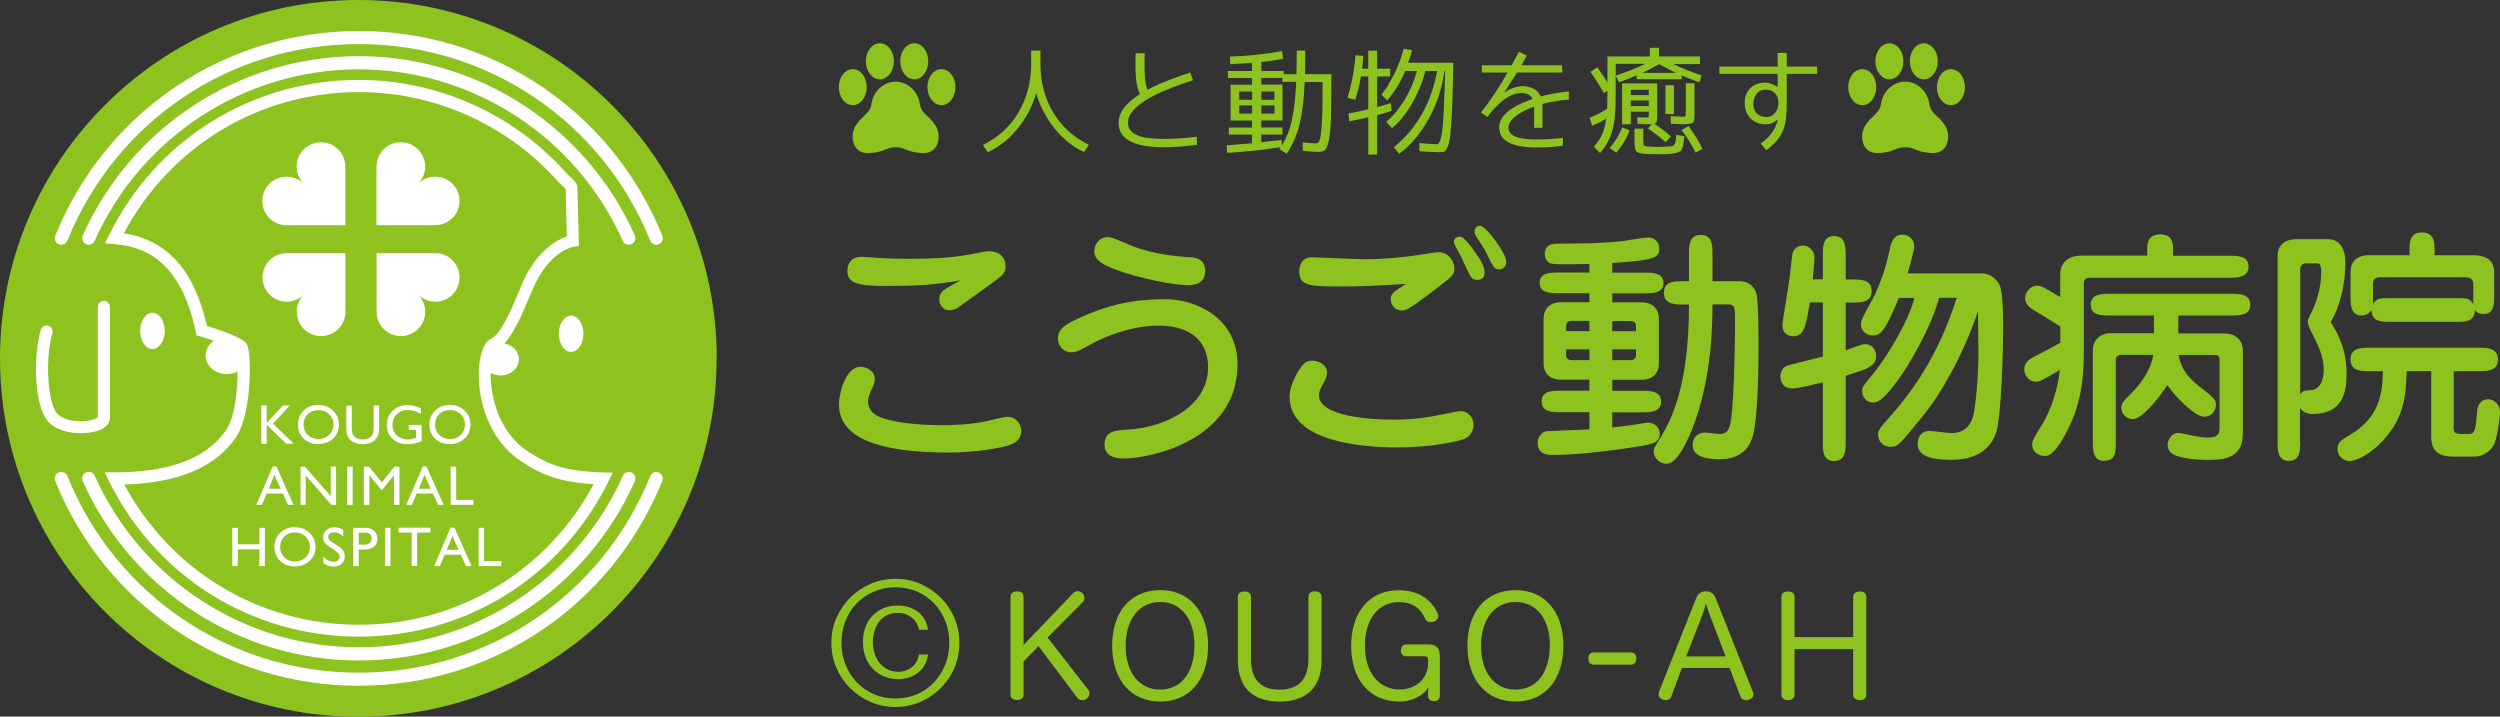 <?xml version="1.0" encoding="UTF-8"?><svg id="a" xmlns="http://www.w3.org/2000/svg" viewBox="0 0 227.49 65.21"><rect x="0" y="0" width="227.49" height="65.21" fill="#333333" stroke="none"/><defs><style>.b{fill:#fff;}.c{fill:#8dc21f;}</style></defs><path class="c" d="M81.5,13.4c.94,0,.92.45,2.44.53,1.52.07,1.75-1.59,1.21-2.48-.6-.98-1.31-1.03-1.46-2.05-.15-1.02-1.03-1.97-2.19-1.97s-2.04.95-2.19,1.97c-.15,1.01-.86,1.07-1.46,2.05-.54.89-.31,2.56,1.21,2.48,1.52-.07,1.5-.53,2.44-.53Z"/><path class="c" d="M81.34,5.58c0,.9-.57,1.64-1.27,1.64s-1.28-.73-1.28-1.64.57-1.64,1.28-1.64,1.27.73,1.27,1.64Z"/><path class="c" d="M78.87,7.93c0,.91-.57,1.64-1.27,1.64s-1.27-.73-1.27-1.64.57-1.64,1.27-1.64,1.27.73,1.27,1.64Z"/><path class="c" d="M86.94,7.93c0,.91-.57,1.64-1.27,1.64s-1.28-.73-1.28-1.64.57-1.64,1.28-1.64,1.27.73,1.27,1.64Z"/><path class="c" d="M84.47,5.58c0,.9-.57,1.64-1.27,1.64s-1.28-.73-1.28-1.64.57-1.64,1.28-1.64,1.27.73,1.27,1.64Z"/><path class="c" d="M173.36,13.4c.94,0,.92.45,2.44.53,1.52.07,1.75-1.59,1.21-2.48-.6-.98-1.31-1.03-1.46-2.05-.15-1.02-1.03-1.97-2.19-1.97s-2.03.95-2.19,1.97c-.15,1.01-.86,1.07-1.46,2.05-.54.89-.31,2.56,1.21,2.48,1.52-.07,1.5-.53,2.44-.53Z"/><path class="c" d="M173.2,5.58c0,.9-.57,1.64-1.27,1.64s-1.28-.73-1.28-1.64.57-1.64,1.28-1.64,1.27.73,1.27,1.64Z"/><path class="c" d="M170.73,7.93c0,.91-.57,1.64-1.27,1.64s-1.28-.73-1.28-1.64.57-1.64,1.28-1.64,1.27.73,1.27,1.64Z"/><path class="c" d="M178.8,7.93c0,.91-.57,1.64-1.27,1.64s-1.28-.73-1.28-1.64.57-1.64,1.28-1.64,1.27.73,1.27,1.64Z"/><path class="c" d="M176.33,5.58c0,.9-.57,1.64-1.27,1.64s-1.27-.73-1.27-1.64.57-1.64,1.27-1.64,1.27.73,1.27,1.64Z"/><path class="c" d="M92.67,10.23c.77-1.28,1.16-2.75,1.16-4.39v-1.24h.85v1.24c0,1.64.39,3.11,1.16,4.39.77,1.29,1.85,2.27,3.24,2.95l-.44.66c-1.01-.48-1.9-1.19-2.67-2.14-.38-.48-.71-.97-.99-1.51-.29-.54-.51-1.1-.69-1.7-.36,1.2-.93,2.28-1.7,3.22-.39.48-.81.9-1.26,1.25-.45.35-.93.64-1.45.89l-.44-.66c1.39-.68,2.47-1.66,3.24-2.95Z"/><path class="c" d="M108.92,13.18c-1,.12-1.96.22-2.93.22-1.53,0-4.2-.16-4.2-2.23,0-1.17,1.03-2.04,1.94-2.6-.38-.74-.41-1.96-.41-2.78l.02-.94h.83l-.02.9c0,.69,0,1.81.27,2.42,1.23-.67,2.56-1.12,3.89-1.57l.25.7c-1.56.51-5.92,1.92-5.92,3.86,0,1.48,2.27,1.46,3.29,1.48.98,0,1.96-.06,2.96-.2l.03.74Z"/><path class="c" d="M113.94,5.72c-.37.03-.72.05-1.05.07-.33.02-.65.04-.94.05l-.03-.69c.81-.03,1.61-.08,2.4-.17.78-.07,1.57-.19,2.34-.33l.1.71c-.33.05-.65.11-.97.15-.33.05-.67.1-1.01.13v.82h2.03v.29h1.16c.02-.65.03-1.35.03-2.15h.77v1.28c-.01.36-.01.65-.02.87h2.4v.5c0,.79,0,1.48-.01,2.09-.01.6-.02,1.11-.03,1.53-.03.86-.11,1.51-.2,1.95-.11.46-.22.74-.35.85-.14.09-.34.15-.6.15-.16,0-.36-.01-.59-.02-.23-.02-.51-.05-.83-.09v-.76c.26.03.5.07.7.07.2.02.37.03.51.03.15,0,.26-.11.34-.31.07-.2.14-.7.19-1.49.03-.39.05-.89.06-1.47.01-.58.01-1.26.01-2.04v-.28h-1.63c-.03.84-.09,1.58-.18,2.23-.08.65-.19,1.23-.31,1.71-.25.96-.64,1.83-1.14,2.58l-.67-.41s.03-.05.06-.09c.01-.02.02-.04.03-.05.01-.01.01-.03.02-.04-.87.14-1.71.24-2.51.33-.8.08-1.59.15-2.36.19l-.04-.69c.35-.02.71-.04,1.09-.09.38-.03.78-.06,1.22-.09v-.79h-2.11v-.64h2.11v-.64h-1.95v-3.26h1.95v-.61h-2.2v-.64h2.2v-.73ZM113.94,8.33h-1.17v.75h1.17v-.75ZM113.94,10.34v-.75h-1.17v.75h1.17ZM115.84,12.83c.3-.03.55-.07.77-.11l.04.51c.2-.33.37-.68.53-1.06.15-.37.28-.78.37-1.23.2-.9.34-2.06.4-3.49h-1.26v-.36h-1.92v.61h1.93v3.26h-1.93v.64h1.93v.64h-1.93v.71c.4-.05.75-.1,1.06-.13ZM115.97,8.33h-1.19v.75h1.19v-.75ZM115.97,9.59h-1.19v.75h1.19v-.75Z"/><path class="c" d="M125.31,6.95v2.79c.24-.07.48-.14.69-.19.21-.05.4-.12.56-.17l.07.71c-.4.14-.85.27-1.32.38v3.59h-.8v-3.39c-.31.07-.6.15-.89.2-.29.06-.57.12-.84.17l-.07-.72c.63-.11,1.23-.23,1.8-.38v-2.99h-.67c-.05.37-.13.73-.21,1.08-.1.35-.19.7-.31,1.05l-.7-.18c.36-1.13.6-2.42.73-3.87l.71.05c-.02.24-.04.47-.06.66-.02.2-.04.37-.05.51h.56v-1.64h.8v1.64h1.19v.71h-1.19ZM126.31,7.71c.2-.31.4-.65.58-1.02.36-.73.64-1.48.83-2.25l.77.12c-.03.16-.08.34-.15.53-.06.19-.14.4-.21.62h4.12c-.01.66-.03,1.25-.04,1.79-.01.54-.03,1.03-.04,1.46-.01.44-.03.85-.04,1.22-.02.37-.04.71-.07,1.03-.03.32-.05.59-.07.83-.02.24-.04.44-.07.61-.05.34-.13.6-.22.79-.1.18-.19.3-.27.35-.1.04-.22.06-.37.06-.5,0-1.12-.03-1.89-.09l-.02-.74c.71.06,1.23.1,1.58.1.11,0,.2-.07.27-.21.03-.07.07-.18.11-.34.03-.15.07-.34.11-.56.06-.45.12-1.12.16-2.02.04-.87.08-2.04.13-3.54h-.06c-.23,1.58-.71,3.04-1.44,4.36-.73,1.32-1.62,2.38-2.68,3.18l-.5-.6c.98-.75,1.82-1.74,2.51-2.93.69-1.18,1.16-2.52,1.44-4h-1.08c-.26,1.05-.68,2.05-1.23,2.99-.54.93-1.14,1.67-1.81,2.22l-.51-.6c.62-.51,1.16-1.16,1.66-1.98.5-.81.87-1.69,1.13-2.63h-1.06c-.48,1.09-1.03,1.98-1.65,2.68l-.53-.54c.22-.27.44-.55.65-.87Z"/><path class="c" d="M142.75,9.06c-.91.08-1.72.21-2.39.4v2.17h-.76v-1.93c-.74.25-2.34.98-2.34,1.92,0,1.07,1.9,1.07,2.64,1.07.77,0,1.54-.04,2.32-.15v.71c-.76.13-1.52.17-2.28.17-1.24,0-3.52-.12-3.52-1.82,0-1.43,1.93-2.2,3.04-2.59-.18-.4-.58-.55-.99-.55-1.28,0-2.4,1.23-3.13,2.18l-.58-.41c.91-1.13,1.7-2.35,2.42-3.63h-2.34s0-.66,0-.66h2.71c.21-.4.45-.8.66-1.23l.72.35c-.16.3-.33.59-.49.88h3.71l.02.66h-4.13c-.37.6-1.16,1.82-1.16,1.82.45-.31,1.09-.58,1.66-.58.66,0,1.41.29,1.66.93.74-.2,1.6-.36,2.56-.45v.75Z"/><path class="c" d="M152.23,5.81c.36.18.76.36,1.2.53.43.18.9.35,1.41.53l-.2.62c-.34-.12-.64-.23-.9-.34-.26-.1-.51-.19-.71-.29v.35h-4.1v-.35c-.22.1-.47.2-.73.3-.26.11-.56.21-.88.33l-.3-.61v2.01c0,1.29-.1,2.31-.32,3.05-.22.75-.59,1.41-1.1,1.98l-.57-.57c.33-.37.58-.74.76-1.13.16-.36.29-.84.36-1.42-.35.22-.76.43-1.26.65l-.24-.73c.6-.24,1.13-.52,1.59-.82.02-.43.03-.92.03-1.48v-.15l-.32.2c-.39-.69-.79-1.32-1.23-1.93l.64-.41c.17.24.33.49.49.71.15.23.29.45.42.68v-2.38h3.86v-.79h.83v.79h3.73v.69h-2.46ZM147.62,11.58l.66.29c-.26.73-.67,1.41-1.2,2.02l-.61-.42c.48-.54.87-1.17,1.15-1.88ZM147.03,6.87c.49-.16.95-.32,1.4-.5.44-.18.87-.36,1.28-.56h-2.68v1.06ZM149.95,11.69l.36-.39s-.08.01-.15.01h-.23s-.09,0-.23-.01c-.16-.01-.38-.02-.69-.03l-.03-.6c.41.02.66.03.74.03.15,0,.24-.01.27-.03.03-.02.04-.1.04-.23v-.28h-1.63v1.15h-.8v-3.72h3.2v2.98c0,.22-.02.38-.05.49-.03.1-.11.17-.21.2.56.37,1.06.75,1.5,1.15l-.47.53c-.48-.43-1.03-.86-1.63-1.25ZM150.03,8.17h-1.63v.48h1.63v-.48ZM150.03,9.15h-1.63v.5h1.63v-.5ZM152.99,13.69c-.12.15-.45.25-.97.31-.14,0-.31.02-.51.03-.2,0-.42,0-.67,0-.45,0-.85,0-1.16-.03-.43-.03-.7-.12-.79-.24-.11-.14-.16-.46-.16-.96v-1.09h.8v.91c0,.33.02.52.05.59.03.05.15.09.35.12.16,0,.32.02.48.03.15.01.3.01.43.01s.27,0,.42-.01c.15-.01.31-.02.48-.03.2,0,.34-.02.41-.03.06-.01.14-.05.21-.15.07-.1.11-.19.12-.3.01-.05.01-.14.02-.23.01-.1.02-.21.03-.35l.73.12c-.05.71-.15,1.14-.27,1.3ZM151.83,6.29c-.24-.13-.53-.27-.85-.45-.58.33-1.09.59-1.52.79h3.04c-.2-.1-.42-.2-.67-.34ZM152.32,7.75v2.63h-.77v-2.63h.77ZM152.75,11.29c-.2-.01-.43-.02-.7-.03l-.03-.69c.2.01.39.02.57.03.17.01.33.02.47.02.17,0,.26,0,.3-.04.03-.03.04-.13.04-.3v-2.7h.79v2.98c0,.34-.05.54-.16.61-.11.08-.36.13-.77.13-.14,0-.31-.01-.51-.02ZM153.02,11.83l.64-.36c.24.35.48.7.69,1.04.21.35.4.69.57,1.04l-.63.34c-.35-.71-.77-1.4-1.27-2.05Z"/><path class="c" d="M165.35,6.72h-2.76v2.62c0,2.16-.28,3.12-1.86,4.33l-.52-.61c.62-.42,1.37-1.14,1.57-2.22-.31.32-.7.47-1.1.47-1.14,0-1.92-.78-1.92-1.93s.76-1.86,1.87-1.86c.4,0,.77.17,1.13.41v-1.21h-5.3v-.66h5.3v-1.24h.83v1.24h2.76v.66ZM160.66,8.16c-.73,0-1.11.62-1.11,1.31s.44,1.18,1.16,1.18,1.12-.61,1.12-1.29c0-.72-.45-1.21-1.17-1.21Z"/><path class="c" d="M65.21,32.61c0,18.01-14.6,32.61-32.61,32.61S0,50.61,0,32.61,14.6,0,32.61,0s32.61,14.6,32.61,32.61Z"/><path class="b" d="M25.74,36.9h.62l-1.51,1.65,1.88,1.83h-.68l-1.78-1.72v1.72h-.5v-3.48h.5v1.59l1.47-1.59Z"/><path class="b" d="M28.96,36.85c.54,0,.99.17,1.34.51.36.34.54.77.54,1.28s-.18.94-.54,1.27c-.36.34-.82.5-1.36.5s-.96-.17-1.31-.5c-.35-.34-.52-.76-.52-1.27s.18-.95.53-1.29c.35-.34.8-.51,1.33-.51ZM28.98,37.32c-.4,0-.73.12-.98.37-.26.25-.38.57-.38.95s.13.69.39.94c.26.25.58.37.97.37s.71-.13.97-.38c.26-.25.39-.57.39-.95s-.13-.68-.39-.93c-.26-.25-.58-.38-.96-.38Z"/><path class="b" d="M34,36.9h.5v1.98c0,.27-.02.47-.06.6-.04.14-.09.25-.14.34-.06.09-.13.17-.21.24-.28.24-.64.36-1.08.36s-.82-.12-1.09-.35c-.08-.07-.15-.15-.21-.25-.06-.09-.11-.2-.14-.33-.04-.13-.06-.34-.06-.62v-1.97h.5v1.98c0,.33.04.55.11.68.07.13.19.23.34.31.15.08.33.12.54.12.3,0,.54-.08.72-.23.1-.08.17-.18.21-.29.04-.11.07-.31.07-.58v-1.98Z"/><path class="b" d="M37.2,38.66h1.17v1.48c-.43.19-.85.28-1.28.28-.58,0-1.04-.17-1.38-.5-.35-.34-.52-.75-.52-1.24,0-.52.18-.95.54-1.3.36-.35.81-.52,1.34-.52.2,0,.38.02.56.06.18.04.4.12.67.23v.51c-.42-.24-.83-.36-1.24-.36-.38,0-.7.13-.96.39-.26.26-.39.58-.39.95s.13.72.39.97c.26.25.6.38,1.01.38.2,0,.44-.05.71-.14h.05v-.74h-.67v-.44Z"/><path class="b" d="M40.93,36.85c.54,0,.99.17,1.34.51.36.34.54.77.54,1.28s-.18.94-.54,1.27c-.36.34-.82.5-1.37.5s-.96-.17-1.31-.5c-.35-.34-.52-.76-.52-1.27s.18-.95.53-1.29c.35-.34.8-.51,1.33-.51ZM40.95,37.32c-.4,0-.73.12-.98.37-.26.25-.38.57-.38.95s.13.69.39.94c.26.25.58.37.97.37s.71-.13.97-.38c.26-.25.39-.57.39-.95s-.13-.68-.39-.93c-.26-.25-.58-.38-.96-.38Z"/><path class="b" d="M24.8,42.44h.35l1.56,3.5h-.51l-.46-1.03h-1.48l-.43,1.03h-.51l1.5-3.5ZM25.53,44.47l-.56-1.26-.52,1.26h1.08Z"/><path class="b" d="M30.11,42.46h.47v3.48h-.43l-2.33-2.68v2.68h-.47v-3.48h.4l2.35,2.7v-2.7Z"/><path class="b" d="M31.59,42.46h.5v3.48h-.5v-3.48Z"/><path class="b" d="M35.88,42.46h.47v3.48h-.5v-2.71l-1.07,1.34h-.09l-1.08-1.34v2.71h-.5v-3.48h.47l1.16,1.43,1.15-1.43Z"/><path class="b" d="M38.46,42.44h.35l1.56,3.5h-.51l-.46-1.03h-1.49l-.43,1.03h-.51l1.5-3.5ZM39.19,44.47l-.56-1.26-.52,1.26h1.08Z"/><path class="b" d="M41.01,42.46h.5v3.03h1.57v.45h-2.07v-3.48Z"/><path class="b" d="M23.6,48.03h.5v3.48h-.5v-1.52h-1.96v1.52h-.5v-3.48h.5v1.5h1.96v-1.5Z"/><path class="b" d="M26.83,47.98c.54,0,.99.17,1.34.51.36.34.54.77.54,1.28s-.18.94-.54,1.27c-.36.34-.82.5-1.37.5s-.96-.17-1.31-.5c-.35-.34-.52-.76-.52-1.27s.18-.95.53-1.29c.35-.34.8-.51,1.33-.51ZM26.85,48.45c-.4,0-.73.12-.98.38-.26.25-.38.57-.38.95s.13.69.39.94c.26.25.58.37.96.37s.71-.13.97-.38c.26-.25.39-.57.39-.95s-.13-.68-.39-.93c-.26-.25-.58-.38-.96-.38Z"/><path class="b" d="M30.44,50.05l-.38-.23c-.24-.15-.41-.29-.51-.43-.1-.14-.15-.3-.15-.48,0-.28.1-.5.29-.67s.44-.26.74-.26.56.08.8.25v.57c-.25-.24-.52-.36-.81-.36-.16,0-.3.04-.4.11-.1.08-.16.17-.16.29,0,.1.04.2.12.29.08.09.2.19.37.29l.38.23c.43.25.64.58.64.97,0,.28-.09.51-.28.68s-.43.26-.73.26c-.34,0-.66-.11-.94-.32v-.63c.27.34.58.51.93.51.16,0,.29-.04.39-.13.1-.09.16-.2.16-.33,0-.21-.15-.41-.46-.6Z"/><path class="b" d="M32.14,51.51v-3.48h1.1c.33,0,.6.09.8.27.2.18.3.42.3.72,0,.21-.05.38-.15.54-.1.16-.24.27-.42.34-.18.07-.43.11-.76.11h-.37v1.51h-.5ZM33.16,48.47h-.52v1.09h.55c.2,0,.36-.05.47-.15.11-.1.16-.23.16-.41,0-.36-.22-.54-.66-.54Z"/><path class="b" d="M35.03,48.03h.5v3.48h-.5v-3.48Z"/><path class="b" d="M36.26,48.02h2.91v.44h-1.21v3.04h-.5v-3.04h-1.19v-.44Z"/><path class="b" d="M41,48.01h.35l1.56,3.5h-.51l-.46-1.03h-1.48l-.44,1.03h-.51l1.49-3.5ZM41.73,50.03l-.56-1.26-.52,1.26h1.08Z"/><path class="b" d="M43.55,48.03h.5v3.03h1.57v.45h-2.07v-3.48Z"/><path class="b" d="M5.36,22.23c.07.03.15.04.22.04.23,0,.46-.14.55-.37C10.53,11.03,20.93,4.01,32.65,4.01s22.12,7.02,26.52,17.89c.12.31.47.45.77.33.31-.12.45-.47.33-.78-4.58-11.32-15.42-18.63-27.62-18.63S9.61,10.13,5.03,21.45c-.12.31.02.65.33.78Z"/><path class="b" d="M57.77,21.43c-4.42-9.91-14.28-16.32-25.12-16.32S11.95,11.52,7.53,21.43c-.14.3,0,.65.3.79.08.03.16.05.24.05.23,0,.45-.13.54-.35,4.23-9.48,13.66-15.61,24.03-15.61s19.8,6.13,24.03,15.61c.13.3.49.44.79.3.3-.13.44-.49.3-.79Z"/><path class="b" d="M59.94,42.99c-.31-.12-.65.02-.77.33-4.39,10.87-14.8,17.89-26.52,17.89s-22.12-7.02-26.52-17.89c-.12-.31-.47-.45-.78-.33-.31.12-.45.47-.33.78,4.58,11.32,15.42,18.63,27.62,18.63s23.05-7.31,27.62-18.63c.12-.31-.02-.65-.33-.78Z"/><path class="b" d="M7.83,42.99c-.3.13-.44.49-.3.79,4.41,9.91,14.27,16.32,25.12,16.32s20.7-6.4,25.12-16.32c.13-.3,0-.65-.3-.79-.3-.13-.65,0-.79.3-4.23,9.48-13.66,15.61-24.03,15.61s-19.8-6.13-24.03-15.61c-.13-.3-.49-.44-.79-.3Z"/><path class="b" d="M9.53,42.99l.39.79c4.3,8.73,13.01,14.15,22.73,14.15s18.43-5.42,22.73-14.15l.38-.77-.86-.02c-3.78-.1-5.23-.86-6.86-1.91-2.85-1.85-3.3-5.33-3.37-6.35-.02-.28-.02-.54-.02-.79.26.14.56.23.89.23.92,0,1.68-.66,1.68-1.48,0-.71-.57-1.3-1.33-1.44.86-.89,1.59-2.54,2.56-4.88,1.46-3.5,3.66-3.9,3.75-3.91l.48-.07-.14-5.37-.03-.16c-.08-.25-.29-.45-.64-.79-.18-.17-.36-.34-.5-.51-4.79-5.27-11.62-8.29-18.73-8.29-9.72,0-18.43,5.42-22.73,14.15l-.36.72.81.07c2.52.2,6.04,1.25,7.45,7.98l.07.32.31.09c.41.12.85.26,1.27.41-.45.31-.75.79-.75,1.33,0,.94.87,1.7,1.93,1.7.36,0,.69-.09.98-.24-.02,1.75-.25,4.18-1.05,5.34-1.79,2.58-5.11,3.84-10.17,3.84h-.88ZM21.48,39.77c1.47-2.13,1.42-7.73.98-8.46-.26-.44-1.49-.99-3.63-1.65-1.13-5.05-3.61-7.82-7.56-8.43,4.23-7.95,12.35-12.85,21.39-12.85,6.8,0,13.33,2.89,17.9,7.9.16.2.38.41.58.6.11.11.27.26.33.31l.11,4.32c-.89.31-2.82,1.31-4.13,4.45-.93,2.24-1.89,4.55-2.83,4.9l-.16.1c-.65.55-.99,2.07-.87,3.85.21,3.07,1.65,5.76,3.87,7.19,1.6,1.04,3.12,1.85,6.56,2.06-4.23,7.91-12.34,12.79-21.36,12.79s-17.11-4.87-21.35-12.76c4.94-.15,8.28-1.56,10.17-4.3Z"/><path class="b" d="M8.8,39.23c1.05-.32,1.2-.9,1.2-1.21v-10.1c0-.3-.25-.55-.55-.55s-.55.25-.55.55v10.04c-.07.12-.62.37-1.53.37h0c-1.04,0-1.93-.32-2.26-.82-.88-1.32-.94-5.29-.34-7.18.09-.29-.07-.6-.36-.69-.29-.09-.6.07-.69.36-.62,1.98-.7,6.35.47,8.12.62.94,1.98,1.3,3.18,1.3.52,0,1.02-.07,1.41-.19Z"/><path class="b" d="M14.99,30.11c0-.91-.5-1.65-1.12-1.65s-1.12.74-1.12,1.65.5,1.65,1.12,1.65,1.12-.74,1.12-1.65Z"/><path class="b" d="M50.85,30.37c0,.91.5,1.65,1.12,1.65s1.12-.74,1.12-1.65-.5-1.65-1.12-1.65-1.12.74-1.12,1.65Z"/><path class="b" d="M26.12,20.49h5.3v-5.33h0c0-.57-.21-1.14-.65-1.57-.86-.86-2.26-.86-3.13,0-.86.86-.86,2.26,0,3.13-.86-.86-2.27-.86-3.13,0-.86.86-.86,2.26,0,3.13.44.44,1.02.66,1.6.65Z"/><path class="b" d="M27.65,26.81c-.86.86-.86,2.26,0,3.13.86.86,2.26.86,3.13,0,.43-.43.65-1,.65-1.57h0s0-5.33,0-5.33h-5.3c-.58-.01-1.16.2-1.6.64-.86.86-.86,2.27,0,3.13.86.86,2.26.86,3.13,0Z"/><path class="b" d="M41.17,19.85c.86-.86.86-2.26,0-3.13-.86-.86-2.26-.86-3.13,0,.87-.86.87-2.26,0-3.13-.86-.86-2.26-.86-3.13,0-.43.44-.65,1.01-.65,1.57h0s0,5.33,0,5.33h5.3c.58.01,1.16-.2,1.6-.65Z"/><path class="b" d="M34.91,29.94c.86.86,2.26.86,3.13,0,.87-.86.87-2.26,0-3.13.87.86,2.27.86,3.13,0,.86-.86.86-2.26,0-3.13-.44-.44-1.02-.66-1.6-.64h-5.3v5.33h0c0,.57.21,1.14.65,1.57Z"/><path class="c" d="M79.61,34.45c0,.39-.14.67-.28.94-.09.18-.34.71-.34,1.15,0,.25.07.85.76,1.26.92.53,3.28.89,5.93.89,1.03,0,2.75-.05,4.28-.41.43-.11,1.44-.35,1.69-.35.85,0,1.28.69,1.28,1.26,0,.89-.69,1.17-1.12,1.33-.62.21-2.98.66-5.43.66-6.6,0-10.04-1.38-10.04-4.4,0-.89.62-3.74,2.25-3.37.37.07,1.01.39,1.01,1.03ZM80.66,26.02c-2.61,0-3.55-.23-3.55-1.37,0-.69.37-1.28,1.31-1.28.28,0,1.42.09,1.67.11.92.05,1.9.07,2.47.07,1.97,0,3.96-.05,5.91-.44,1.19-.23,1.33-.25,1.56-.25.87,0,1.47.53,1.47,1.31,0,.71-.21.85-1.44,1.74-.8.57-2.09,1.53-2.89,2.08-.18.12-.46.25-.76.25-.55,0-.94-.46-.94-.98,0-.44.21-.71.41-.87.21-.16,1.28-.73,1.49-.87-1.99.32-3.12.5-6.71.5Z"/><path class="c" d="M112.61,33.15c0,6.92-7.93,8.57-10.36,8.57-.43,0-1.74-.02-1.74-1.26s.96-1.31,2.2-1.37c3.39-.23,7.22-2.13,7.22-5.66,0-1.6-.78-3.8-4.56-3.8-2.27,0-4.81.96-6.05,1.67-1.03.57-1.38.76-1.86.76-.6,0-1.19-.5-1.19-1.24,0-.92.76-1.31,1.49-1.67,3.87-1.9,6.74-1.92,8.41-1.92,2.29,0,6.44,1.47,6.44,5.93ZM100.88,21.58c.39,0,1.99.76,2.31.87,1.63.6,3.48.87,5.2.96.25.02,1.28.09,1.28,1.21,0,1.24-1.03,1.33-1.58,1.33-1.31,0-4.45-.64-6.39-1.35-1.03-.39-2.29-.85-2.11-1.95.05-.21.25-1.08,1.28-1.08Z"/><path class="c" d="M120.75,33.93c0,.34-.18.67-.32.94-.28.48-.41.78-.41,1.1,0,1.97,4.86,2.22,6.85,2.22s3.35-.27,4.72-.55c.09-.02,1.12-.23,1.31-.23.66,0,1.19.55,1.19,1.26,0,.48-.27,1.03-.82,1.26-.48.18-2.7.78-6.16.78-3.16,0-9.76-.5-9.76-4.6,0-1.33,1.05-2.77,1.24-2.96.27-.25.55-.39,1.01-.32.8.11,1.17.66,1.17,1.1ZM121.78,26.07c-2.79,0-3.55-.14-3.55-1.38,0-.55.25-1.28,1.14-1.28.32,0,4.15.18,4.93.18,2.15,0,4.49-.34,4.81-.39,1.44-.23,1.6-.25,1.81-.25.8,0,1.42.71,1.42,1.49,0,.55-.07.62-1.9,2.02-2.04,1.56-2.48,1.79-2.89,1.79-.71,0-1.01-.64-1.01-1.03,0-.41.3-.67.62-.87.11-.09.66-.44.78-.51-3.3.18-4.08.23-6.16.23ZM134.31,23.07c.39.53.78,1.17.78,1.74,0,.62-.5.66-.64.66-.53,0-.6-.16-1.21-1.49-.23-.53-.48-1.01-.8-1.56-.02-.05-.14-.25-.14-.41,0-.3.27-.48.55-.48.39,0,1.15,1.08,1.47,1.54ZM137.06,23.8c0,.48-.3.71-.64.71-.44,0-.5-.14-1.1-1.35-.21-.46-.3-.57-.89-1.49-.14-.21-.25-.39-.25-.6,0-.27.18-.53.48-.53.6,0,2.41,2.59,2.41,3.25Z"/><path class="c" d="M146.71,24.81h2.92c.71,0,1.74,0,1.74.94s-1.03.94-1.74.94h-2.92v.82h2.68c.89,0,1.56.49,1.56,1.5v4.06c0,.98-.65,1.49-1.56,1.49h-2.68v1h2.68c.76,0,1.76,0,1.76.98s-1,.98-1.76.98h-2.68v1.38c.6-.07,1.41-.18,1.76-.22.67-.09,1.27-.22,1.49-.22.6,0,1.07.45,1.07.98,0,.87-.67.98-2.03,1.2-1.07.18-5.04.76-7.67.76-.42,0-1.41,0-1.41-1.12,0-.42.31-1.05.96-1.05.18,0,3.23-.13,3.75-.16v-1.56h-2.59c-.76,0-1.76,0-1.76-.98s1-.98,1.76-.98h2.59v-1h-2.59c-.91,0-1.58-.49-1.58-1.49v-4.06c0-.98.67-1.5,1.58-1.5h2.59v-.82h-2.77c-.74,0-1.76,0-1.76-.94s1.03-.94,1.76-.94h2.77v-.78c-.67.02-2.88.07-3.39-.02-.49-.07-.67-.49-.67-.92,0-.91.91-.91,1.18-.91,2.03,0,3.86-.02,5.82-.22.38-.05,2.05-.34,2.39-.34.62,0,1.03.45,1.03.98,0,.87-.38,1.09-4.28,1.34v.87ZM144.63,29.2h-1.63c-.42,0-.49.34-.49.42v.51h2.12v-.94ZM144.63,31.79h-2.12v.58c0,.09.07.4.49.4h1.63v-.98ZM146.71,30.14h2.16v-.51c0-.09-.07-.42-.49-.42h-1.67v.94ZM146.71,32.77h1.67c.42,0,.49-.31.49-.4v-.58h-2.16v.98ZM153.2,27.71c-.8,0-1.79,0-1.79-1.07s.98-1.05,1.79-1.05h.49v-2.43c0-.8,0-1.78,1.07-1.78s1.07.96,1.07,1.78v2.43h2.43c.31,0,1.14.02,1.54,1.03.22.56.22,4.02.22,4.93,0,.76,0,6.22-.51,8.08-.27,1-.96,2.16-3.08,2.16-.91,0-2.41-.16-2.41-1.27,0-.76.54-1.16,1.09-1.16.22,0,1.18.13,1.38.13.49,0,.76-.2.94-.83.33-1.23.45-7.07.45-8.75s0-1.85-.16-2.05c-.11-.16-.27-.16-.6-.16h-1.29c0,4.64-.67,8.05-1.56,10.57-.16.47-1.38,3.93-2.61,3.93-.65,0-1.18-.56-1.18-1.09,0-.31.13-.51.62-1.29,1.09-1.78,2.59-4.91,2.59-12.11h-.49Z"/><path class="c" d="M165.87,25.43v-2.19c0-.78,0-1.76,1.03-1.76s1.05.98,1.05,1.76v2.19h.58c.8,0,1.78,0,1.78,1.05s-.98,1.05-1.78,1.05h-.58v4.35c.25-.09.94-.34,1.05-.38.29-.09.49-.18.76-.18.47,0,.96.38.96,1.05,0,.45-.09.67-.58,1-.31.22-.51.29-2.19.82v6c0,.78,0,1.76-1.05,1.76s-1.03-.98-1.03-1.76v-5.4c-1.12.27-2.23.56-2.77.56-.98,0-1.09-.8-1.09-1.12,0-.36.18-.8.67-.98.07-.02,2.52-.63,3.19-.8v-4.93h-1.18c-.36,2.14-.49,3.08-1.54,3.08-.42,0-.96-.25-.96-1.05,0-.25.63-3.86.69-4.6,0-.07.2-1.63.22-1.85.02-.18.29-.76.96-.76.58,0,1.05.51,1.05,1.09,0,.25-.07,1.05-.16,1.99h.92ZM180.3,24.88c.22,0,.96,0,1.58.91.4.58.4,3.15.4,4.1,0,1.94-.16,7.9-.62,9.41-.8,2.54-3.46,2.54-4.1,2.54-2.05,0-3.06-.42-3.06-1.45,0-.09,0-1.18,1.09-1.18.31,0,1.7.2,1.96.2,1.05,0,1.67-.54,1.94-1.36.31-.94.54-4.01.54-5.98,0-.6-.04-3.21-.04-3.75-1.43,4.26-3.57,7.74-4.8,9.26-1.99,2.45-2.21,2.74-2.68,2.99-.13.07-.33.09-.47.09-.65,0-1.14-.49-1.14-1.09,0-.42.11-.58,1.23-1.83,2.59-2.97,4.46-6.11,5.93-10.64h-1.61c-.8,2.94-2.86,6.25-3.68,7.41-1.54,2.12-2.03,2.12-2.34,2.12-.58,0-.98-.49-.98-1.05,0-.36.09-.49.94-1.49,1.36-1.63,3.35-5.02,3.81-6.98h-1.41c-.45,1.05-1,2.37-1.45,2.92-.36.47-.67.49-.89.49-.83,0-1.12-.58-1.12-1.05s1.09-2.25,1.27-2.63c.4-.89,1-2.34,1.38-4.24.07-.33.25-1.25,1.12-1.25.58,0,1.09.42,1.09,1.05,0,.38-.47,2.01-.6,2.48h6.69Z"/><path class="c" d="M195.39,23.27v-.56c0-.51,0-1.38,1.21-1.38,1.14,0,1.14.92,1.14,1.38v.56h5.04c.83,0,1.83,0,1.83.98s-.98,1.03-1.83,1.03h-12.58c-.2,0-.58,0-.58.51v6.36c0,3.64-.76,5.78-1.9,7.76-.91,1.58-1.43,1.58-1.65,1.58-.49,0-1.16-.29-1.16-1.09,0-.33.45-1.03.91-1.76.78-1.27,1.47-3.3,1.61-4.97-1.65.96-1.83,1.07-2.16,1.07-.62,0-1.07-.56-1.07-1.12,0-.67.51-.94.82-1.12.83-.42,2.1-1.09,2.46-1.32v-1.47c-.33-.22-2.05-1.27-2.46-1.52-.18-.11-.74-.45-.74-1.05,0-.49.42-1.14,1.07-1.14.38,0,.6.13,2.12,1.03v-2.05c0-1.03.69-1.72,1.94-1.72h5.98ZM198.2,30.34h4.15c1.14,0,1.74.65,1.74,1.56v7.56c0,2.34-1.88,2.39-3.28,2.39-1.85,0-2.86-.4-2.99-.47-.47-.22-.58-.69-.58-.89,0-.4.33-1.09.94-1.09.2,0,.29.02,1.14.2.6.13,1.23.22,1.56.22,1.09,0,1.09-.49,1.09-1.05v-5.93c0-.49-.11-.54-.54-.54h-3.19c.27,1.47,1.07,2.25,2.28,3.17,1.12.83,1.12,1.07,1.12,1.36,0,.62-.45,1.09-1.07,1.09-.85,0-2.68-1.87-3.35-2.88-.83,1.25-2.3,3.1-3.15,3.1-.4,0-1.03-.31-1.03-1.03,0-.42.09-.51,1-1.43.74-.76,1.65-1.92,1.9-3.39h-2.83c-.45,0-.58.16-.58.51v7.32c0,1.05,0,1.81-1.09,1.81-1,0-1-1-1-1.81v-8.19c0-1,.65-1.61,1.65-1.61h3.91v-1.61h-3.99c-.78,0-1.76,0-1.76-.98s.98-1,1.76-1h10.98c.78,0,1.78.02,1.78,1s-1,.98-1.78.98h-4.77v1.61Z"/><path class="c" d="M209.31,40.16c0,.8,0,1.78-1.03,1.78s-1.03-1-1.03-1.78v-16.84c0-1.45,1.25-1.56,1.76-1.56h2.65c.49,0,1.76,0,1.76,2.21,0,1.69-.42,3.86-1.34,5.33.51.8,1.45,2.34,1.45,4.69,0,1.78-.38,3.68-3.1,3.68-.76,0-1.05-.42-1.14-.56v3.06ZM209.31,35.88c.25-.34.36-.34.98-.38,1.16-.09,1.16-1.65,1.16-1.87,0-1.25-.54-2.25-1.16-3.5-.18-.33-.29-.6-.29-.87,0-.16.11-.38.24-.65.47-.87.98-2.32.98-3.79,0-.8-.16-.85-.4-.85h-1c-.38,0-.51.27-.51.62v11.29ZM223.27,38.82c0,.47.07.67.65.67h.78c.54,0,.58-.58.69-1.87.02-.36.11-1.29,1.05-1.29.16,0,1.05.15,1.05,1.25,0,.13-.16,1.85-.49,2.74-.16.4-.71,1.23-1.94,1.23h-1.85c-1.87,0-1.98-1.12-1.98-1.85v-5.93h-2.23c-.09,2.3-.18,4.53-2.7,6.85-.62.58-1.78,1.34-2.54,1.34-.45,0-1.05-.4-1.05-1.07s.31-.83,1.2-1.36c2.7-1.63,2.88-3.88,2.92-5.75h-1.16c-.83,0-1.78,0-1.78-1.07s.96-1.07,1.78-1.07h9.84c.8,0,1.79,0,1.79,1.07s-.98,1.07-1.79,1.07h-2.23v5.06ZM219.26,23.23v-.56c0-.56,0-1.52,1.12-1.52s1.16.94,1.16,1.52v.56h3.53c.78,0,1.89.22,1.89,1.54v2.05c0,.85,0,1.76-.98,1.76-.31,0-.6-.11-.78-.38,0,1.09-.89,1.09-1.78,1.09h-5.85c-.87,0-1.76,0-1.78-1.09-.2.31-.49.51-.87.51-1.03,0-1.03-.98-1.03-1.76v-2.21c0-.87.49-1.52,1.74-1.52h3.64ZM215.93,26.95c0,.56,0,.6-.02.76.33-.58.62-.58,1.65-.58h5.85c1.05,0,1.34,0,1.65.56v-1.81c0-.53-.34-.65-.74-.65h-7.72c-.36,0-.67.11-.67.6v1.12Z"/><path class="c" d="M99.03,62.77c.08.1.11.21.11.33,0,.19-.11.38-.28.5-.11.09-.24.12-.38.12-.16,0-.34-.08-.44-.21l-3.54-4.71-1.36,1.39v3c0,.34-.25.51-.59.51s-.6-.17-.6-.51v-8.87c0-.35.25-.51.6-.51s.59.16.59.51v4.37l4.53-4.73c.1-.11.25-.16.39-.16.15,0,.3.05.41.15.14.11.21.3.21.47,0,.12-.04.25-.12.34l-3.23,3.25,3.69,4.75Z"/><path class="c" d="M109.93,58.77c0,3.08-1.68,5.07-4.35,5.07s-4.38-1.98-4.38-5.08,1.69-5.06,4.38-5.06,4.35,1.98,4.35,5.07ZM102.43,58.77c0,2.42,1.23,3.98,3.14,3.98s3.12-1.54,3.12-4.05c0-2.36-1.21-3.92-3.12-3.92s-3.14,1.58-3.14,3.99Z"/><path class="c" d="M112.64,54.33c0-.35.25-.51.61-.51.33,0,.59.16.59.51v5.68c0,1.84.9,2.75,2.59,2.75s2.63-.93,2.63-2.77v-5.67c0-.35.25-.51.6-.51s.6.16.6.51v5.72c0,2.48-1.34,3.8-3.82,3.8s-3.8-1.29-3.8-3.8v-5.72Z"/><path class="c" d="M129.95,60.07c0-.21-.06-.35-.33-.35h-1.64c-.34,0-.5-.21-.5-.53s.16-.55.5-.55h2.01c.74,0,1.03.33,1.03,1.09v3.53c0,.36-.2.54-.53.54s-.54-.17-.54-.46v-.32c0-.12.01-.35.04-.51-.09.15-.24.38-.36.48-.5.46-1.33.85-2.29.85-2.75,0-4.39-2.04-4.39-5.07s1.63-5.06,4.35-5.06c2.09,0,3.08,1.15,3.52,2.09.05.1.06.17.06.26,0,.25-.19.43-.39.5-.1.04-.21.06-.31.06-.21,0-.4-.09-.51-.34-.34-.75-.96-1.49-2.35-1.49-1.91,0-3.12,1.55-3.12,3.98s1.29,3.97,3.17,3.97c1.39,0,2.58-.93,2.58-2.39v-.28Z"/><path class="c" d="M142.26,58.77c0,3.08-1.68,5.07-4.35,5.07s-4.38-1.98-4.38-5.08,1.69-5.06,4.38-5.06,4.35,1.98,4.35,5.07ZM134.77,58.77c0,2.42,1.23,3.98,3.14,3.98s3.12-1.54,3.12-4.05c0-2.36-1.21-3.92-3.12-3.92s-3.14,1.58-3.14,3.99Z"/><path class="c" d="M148.42,59.37c.3,0,.48.21.48.56s-.19.55-.49.55h-3.39c-.3,0-.49-.2-.49-.55s.18-.56.48-.56h3.42Z"/><path class="c" d="M152.1,63.36c-.09.25-.28.35-.49.35-.09,0-.16-.01-.25-.04-.25-.06-.44-.27-.44-.51,0-.08.01-.14.04-.21l3.4-8.55c.16-.42.48-.59.86-.59s.73.16.89.59l3.4,8.57c.04.08.05.14.05.21,0,.25-.2.44-.45.5-.08.02-.15.04-.23.04-.23,0-.43-.11-.51-.35l-.99-2.59h-4.33l-.96,2.58ZM157.02,59.73l-1.39-3.64c-.14-.36-.28-.76-.39-1.19-.11.42-.24.83-.39,1.2l-1.41,3.63h3.58Z"/><path class="c" d="M168.63,54.33c0-.35.26-.51.62-.51.33,0,.58.16.58.51v8.87c0,.34-.25.51-.58.51-.36,0-.62-.17-.62-.51v-4.14h-5.33v4.14c0,.34-.26.51-.6.51s-.6-.17-.6-.51v-8.87c0-.35.25-.51.6-.51s.6.16.6.51v3.64h5.33v-3.64Z"/><path class="c" d="M81.49,64.33c-.81,0-1.57-.15-2.28-.46s-1.33-.73-1.85-1.25c-.53-.53-.95-1.15-1.25-1.85-.31-.71-.46-1.47-.46-2.28s.15-1.55.46-2.26c.31-.71.73-1.32,1.25-1.85.53-.52,1.15-.94,1.85-1.25.71-.31,1.47-.46,2.28-.46s1.55.15,2.26.46c.71.31,1.32.72,1.85,1.25.53.52.94,1.14,1.25,1.85.3.71.45,1.46.45,2.26s-.15,1.57-.45,2.28c-.3.71-.72,1.32-1.25,1.85-.53.53-1.15.95-1.85,1.25-.71.31-1.46.46-2.26.46ZM81.49,63.56c.71,0,1.36-.13,1.96-.39.6-.26,1.12-.62,1.54-1.08.43-.46.77-.99,1.02-1.61.25-.61.37-1.28.37-2s-.12-1.37-.37-1.98c-.24-.61-.58-1.15-1.02-1.6-.43-.45-.95-.81-1.54-1.07-.6-.26-1.25-.39-1.96-.39s-1.36.13-1.97.39c-.6.26-1.12.62-1.56,1.07-.44.45-.78.98-1.02,1.6-.25.62-.37,1.28-.37,1.98s.12,1.39.37,2c.25.62.59,1.15,1.02,1.61.44.46.96.81,1.56,1.08.61.26,1.26.39,1.97.39ZM84.44,59.54c-.03.35-.13.66-.28.95-.16.28-.36.52-.61.71-.25.19-.52.34-.83.45-.31.1-.63.15-.97.15-.49,0-.94-.09-1.33-.26-.4-.17-.73-.41-1.02-.71-.28-.3-.5-.65-.65-1.06-.15-.41-.23-.86-.23-1.34s.07-.92.22-1.33c.14-.4.35-.76.63-1.05.28-.3.61-.53,1.01-.7.39-.17.84-.25,1.33-.25.71,0,1.31.19,1.82.57.5.38.81.92.92,1.63h-.83c-.08-.46-.3-.83-.66-1.11-.36-.28-.77-.42-1.23-.42-.39,0-.73.07-1.01.21-.29.14-.53.33-.71.57-.19.24-.33.52-.43.85-.1.32-.15.66-.15,1.02s.05.69.15,1.02c.1.33.25.62.45.87.2.25.44.45.73.6.29.15.62.22,1,.22.23,0,.44-.04.65-.11.21-.07.4-.18.57-.31.17-.14.31-.3.42-.5.11-.19.18-.42.22-.66h.83Z"/></svg>
